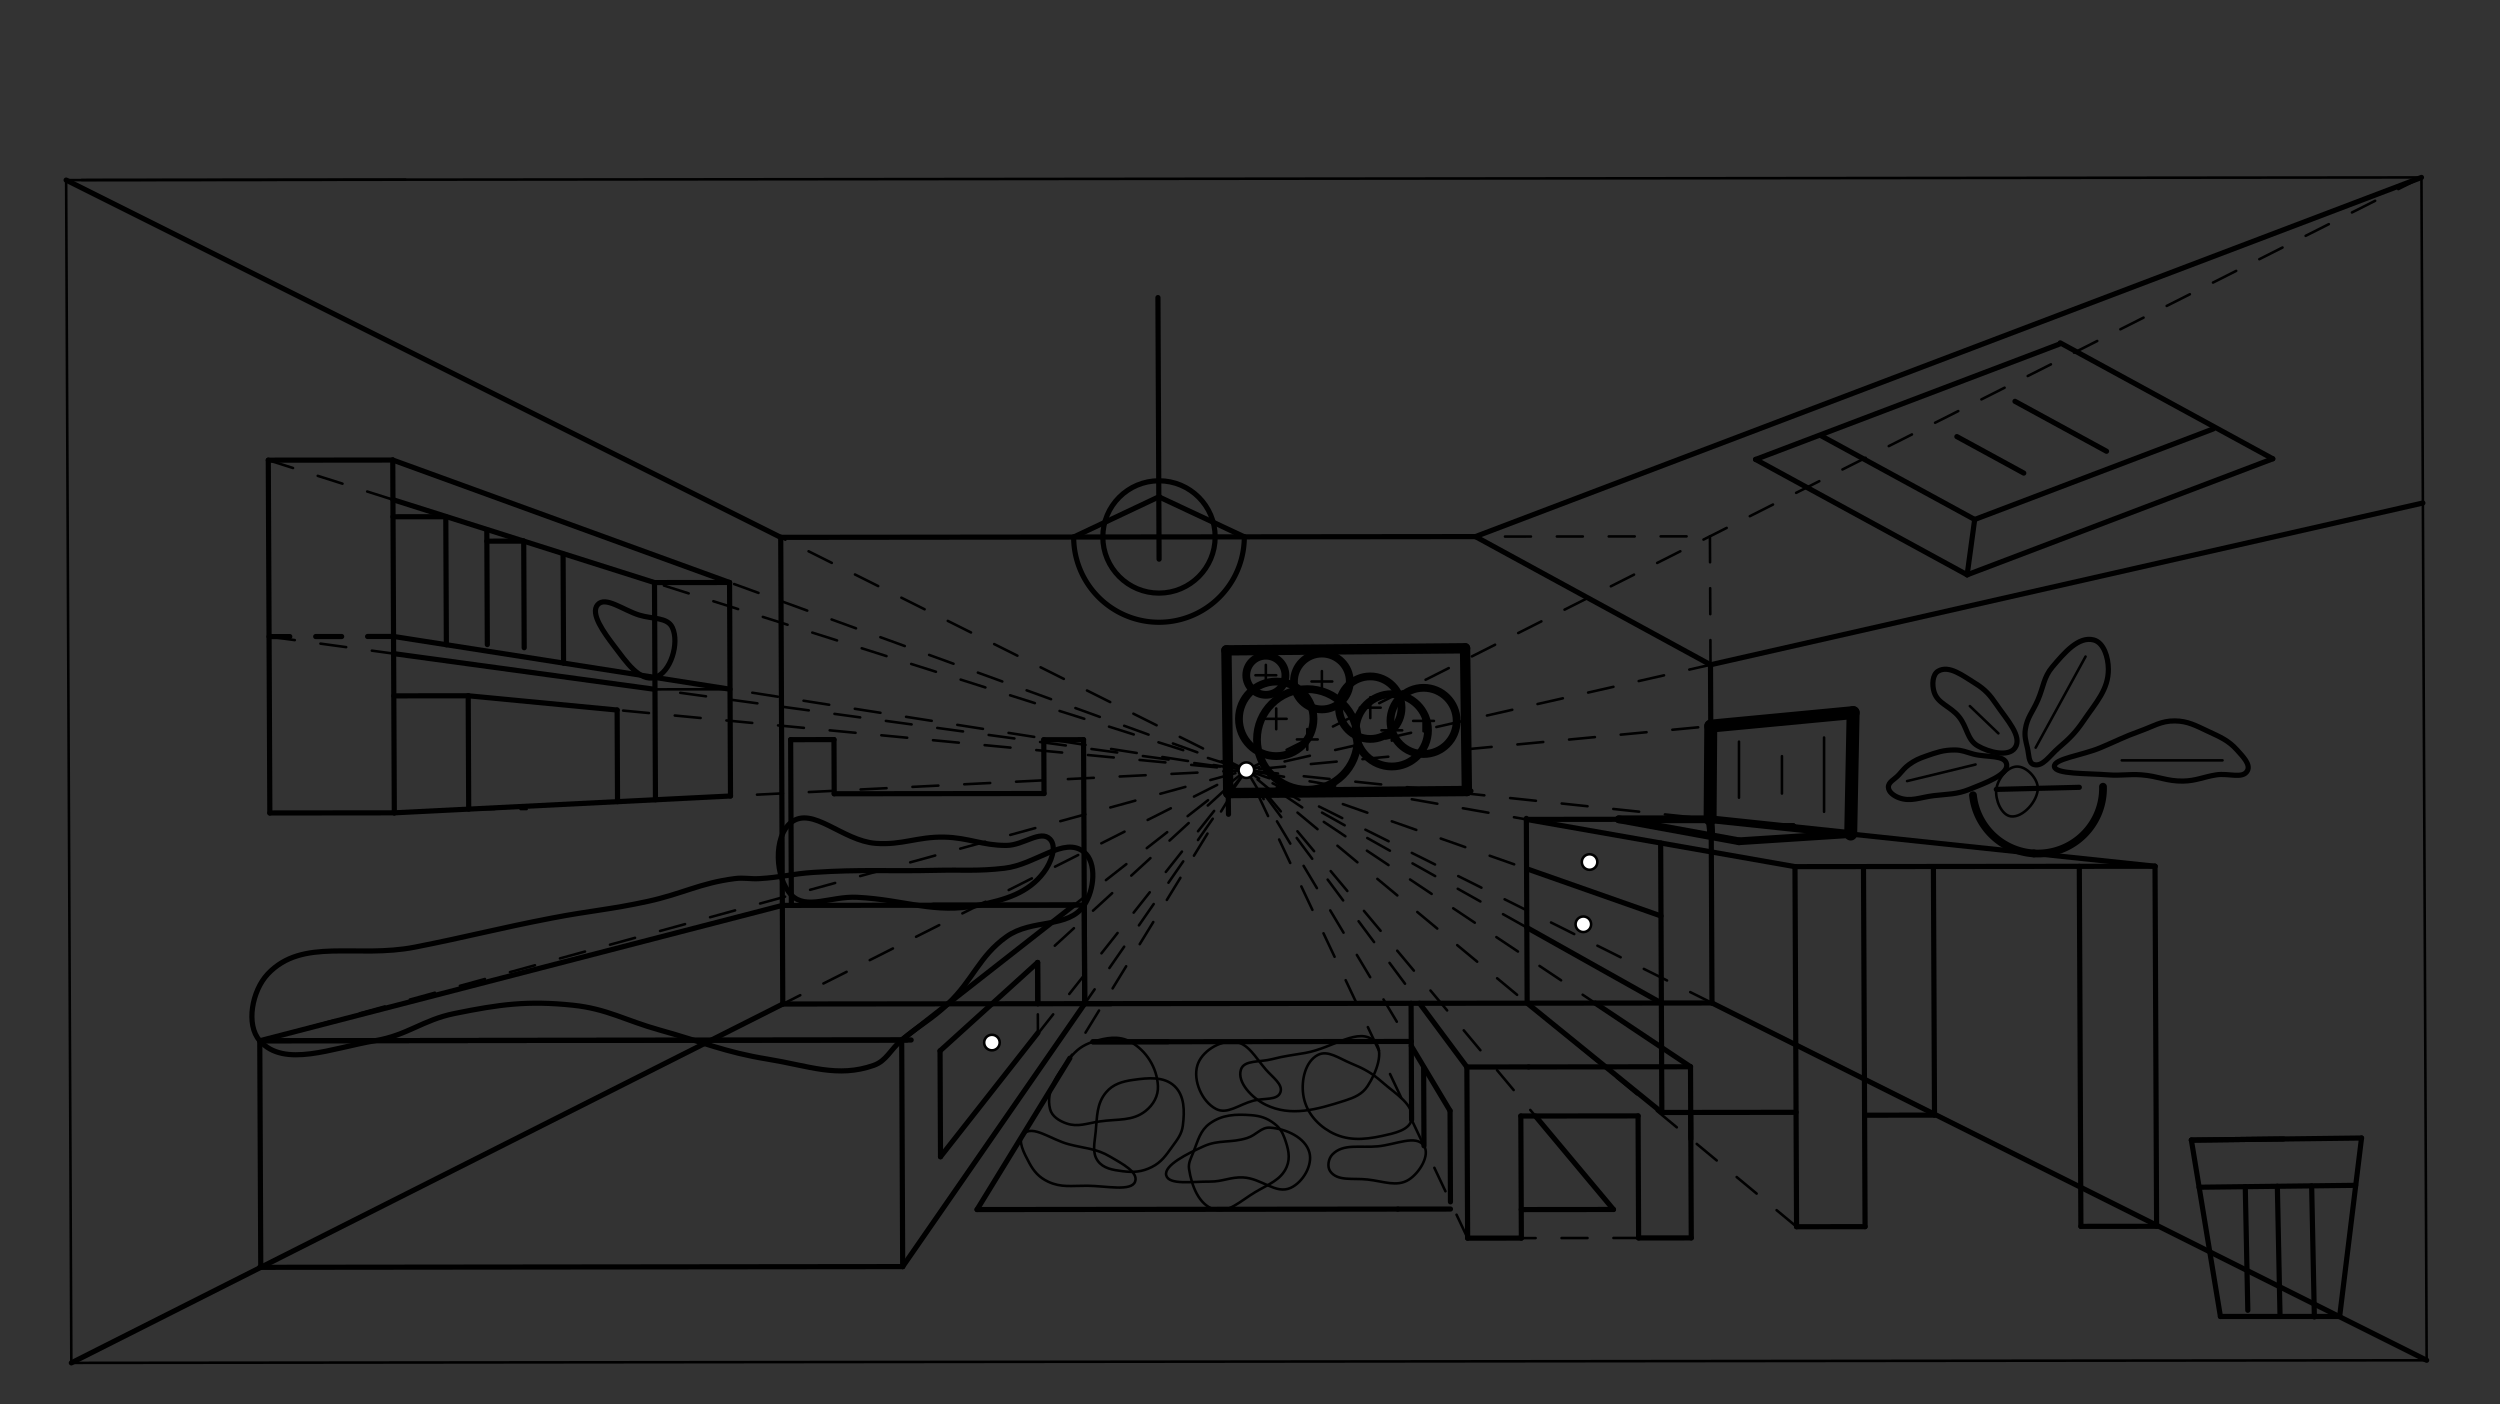 <svg xmlns="http://www.w3.org/2000/svg" class="svg--816" height="100%" preserveAspectRatio="xMidYMid meet" viewBox="0 0 963.78 541.417" width="100%"><rect x="0" y="0" width="963.78" height="541.417" fill="#333333" stroke="none"/><defs><marker id="marker-arrow" markerHeight="16" markerUnits="userSpaceOnUse" markerWidth="24" orient="auto-start-reverse" refX="24" refY="4" viewBox="0 0 24 8"><path d="M 0 0 L 24 4 L 0 8 z" stroke="inherit"></path></marker></defs><g class="aux-layer--949"></g><g class="main-layer--75a"><g class="element--733"><g fill="#448aff" opacity="0.5"><path d="M 770.4 462.72 L 770.4 462.72 L 764.8 463.52 Z" stroke="none"></path></g></g><g class="element--733"><g fill="#66BB6A" opacity="0.5"><path d="M 472.8 250.72 L 507.2 267.52 L 564.8 249.92 L 507.2 267.52 L 507.2 267.52 L 472.8 250.72 Z" stroke="none"></path></g></g><g class="element--733"><line stroke="#000000" stroke-dasharray="none" stroke-linecap="round" stroke-width="1" x1="31.5" x2="933.5" y1="69.4" y2="68.4"></line></g><g class="element--733"><line stroke="#000000" stroke-dasharray="none" stroke-linecap="round" stroke-width="1" x1="933.5" x2="935.5" y1="68.4" y2="524.4"></line></g><g class="element--733"><line stroke="#000000" stroke-dasharray="none" stroke-linecap="round" stroke-width="1" x1="935.5" x2="27.498" y1="524.4" y2="525.407"></line></g><g class="element--733"><line stroke="#000000" stroke-dasharray="none" stroke-linecap="round" stroke-width="1" x1="27.498" x2="25.498" y1="525.407" y2="69.426"></line></g><g class="element--733"><line stroke="#000000" stroke-dasharray="none" stroke-linecap="round" stroke-width="1" x1="25.498" x2="156.3" y1="69.426" y2="69.281"></line></g><g class="element--733"><line stroke="#000000" stroke-dasharray="10" stroke-linecap="round" stroke-width="1" x1="25.498" x2="935.5" y1="69.426" y2="524.4"></line></g><g class="element--733"><line stroke="#000000" stroke-dasharray="10" stroke-linecap="round" stroke-width="1" x1="933.5" x2="27.498" y1="68.4" y2="525.407"></line></g><g class="element--733"><line stroke="#000000" stroke-dasharray="10" stroke-linecap="round" stroke-width="1" x1="300.195" x2="659.201" y1="207.16" y2="206.762"></line></g><g class="element--733"><line stroke="#000000" stroke-dasharray="10" stroke-linecap="round" stroke-width="1" x1="659.201" x2="659.99" y1="206.762" y2="386.669"></line></g><g class="element--733"><line stroke="#000000" stroke-dasharray="10" stroke-linecap="round" stroke-width="1" x1="659.99" x2="306.109" y1="386.653" y2="387.046"></line></g><g class="element--733"><line stroke="#000000" stroke-dasharray="10" stroke-linecap="round" stroke-width="1" x1="300.98" x2="301.769" y1="207.159" y2="387.065"></line></g><g class="element--733"><line stroke="#000000" stroke-dasharray="10" stroke-linecap="round" stroke-width="1" x1="934.051" x2="480.489" y1="193.915" y2="296.908"></line></g><g class="element--733"><line stroke="#000000" stroke-dasharray="10" stroke-linecap="round" stroke-width="1" x1="659.418" x2="568.754" y1="256.277" y2="206.837"></line></g><g class="element--733"><line stroke="#000000" stroke-dasharray="none" stroke-linecap="round" stroke-width="2" x1="935.5" x2="659.99" y1="524.4" y2="386.653"></line></g><g class="element--733"><line stroke="#000000" stroke-dasharray="none" stroke-linecap="round" stroke-width="2" x1="659.99" x2="659.418" y1="386.653" y2="256.277"></line></g><g class="element--733"><line stroke="#000000" stroke-dasharray="none" stroke-linecap="round" stroke-width="2" x1="659.418" x2="568.8" y1="256.277" y2="206.862"></line></g><g class="element--733"><line stroke="#000000" stroke-dasharray="none" stroke-linecap="round" stroke-width="2" x1="568.8" x2="933.5" y1="206.862" y2="68.4"></line></g><g class="element--733"><line stroke="#000000" stroke-dasharray="none" stroke-linecap="round" stroke-width="2" x1="568.8" x2="300.98" y1="206.862" y2="207.159"></line></g><g class="element--733"><line stroke="#000000" stroke-dasharray="none" stroke-linecap="round" stroke-width="2" x1="300.98" x2="25.498" y1="207.159" y2="69.426"></line></g><g class="element--733"><line stroke="#000000" stroke-dasharray="none" stroke-linecap="round" stroke-width="2" x1="300.98" x2="301.769" y1="207.159" y2="387.058"></line></g><g class="element--733"><line stroke="#000000" stroke-dasharray="none" stroke-linecap="round" stroke-width="2" x1="301.769" x2="27.498" y1="387.058" y2="525.407"></line></g><g class="element--733"><line stroke="#000000" stroke-dasharray="none" stroke-linecap="round" stroke-width="2" x1="301.769" x2="659.99" y1="387.058" y2="386.653"></line></g><g class="element--733"><line stroke="#000000" stroke-dasharray="none" stroke-linecap="round" stroke-width="2" x1="659.418" x2="934.051" y1="256.277" y2="193.915"></line></g><g class="element--733"><line stroke="#000000" stroke-dasharray="none" stroke-linecap="round" stroke-width="2" x1="676.8" x2="758.359" y1="177.12" y2="221.595"></line></g><g class="element--733"><line stroke="#000000" stroke-dasharray="none" stroke-linecap="round" stroke-width="2" x1="676.8" x2="793.999" y1="177.12" y2="132.624"></line></g><g class="element--733"><line stroke="#000000" stroke-dasharray="none" stroke-linecap="round" stroke-width="2" x1="758.359" x2="876.177" y1="221.595" y2="176.864"></line></g><g class="element--733"><line stroke="#000000" stroke-dasharray="none" stroke-linecap="round" stroke-width="2" x1="876.177" x2="794.24" y1="176.864" y2="132.183"></line></g><g class="element--733"><line stroke="#000000" stroke-dasharray="none" stroke-linecap="round" stroke-width="2" x1="702.229" x2="761.262" y1="168.081" y2="200.272"></line></g><g class="element--733"><line stroke="#000000" stroke-dasharray="none" stroke-linecap="round" stroke-width="2" x1="758.359" x2="761.262" y1="221.595" y2="200.272"></line></g><g class="element--733"><line stroke="#000000" stroke-dasharray="none" stroke-linecap="round" stroke-width="2" x1="761.262" x2="853.269" y1="200.272" y2="165.341"></line></g><g class="element--733"><line stroke="#000000" stroke-dasharray="none" stroke-linecap="round" stroke-width="2" x1="100.108" x2="347.995" y1="488.569" y2="488.288"></line></g><g class="element--733"><line stroke="#000000" stroke-dasharray="none" stroke-linecap="round" stroke-width="2" x1="100.529" x2="100.146" y1="488.568" y2="401.218"></line></g><g class="element--733"><line stroke="#000000" stroke-dasharray="none" stroke-linecap="round" stroke-width="2" x1="100.146" x2="349.589" y1="401.218" y2="400.936"></line></g><g class="element--733"><line stroke="#000000" stroke-dasharray="none" stroke-linecap="round" stroke-width="2" x1="347.995" x2="347.612" y1="488.288" y2="400.944"></line></g><g class="element--733"><line stroke="#000000" stroke-dasharray="10" stroke-linecap="round" stroke-width="1" x1="100.146" x2="480.489" y1="401.218" y2="296.908"></line></g><g class="element--733"><line stroke="#000000" stroke-dasharray="10" stroke-linecap="round" stroke-width="1" x1="347.612" x2="480.489" y1="400.944" y2="296.908"></line></g><g class="element--733"><line stroke="#000000" stroke-dasharray="10" stroke-linecap="round" stroke-width="1" x1="347.995" x2="480.489" y1="488.288" y2="296.908"></line></g><g class="element--733"><line stroke="#000000" stroke-dasharray="none" stroke-linecap="round" stroke-width="2" x1="418.169" x2="418.002" y1="386.927" y2="348.909"></line></g><g class="element--733"><line stroke="#000000" stroke-dasharray="none" stroke-linecap="round" stroke-width="2" x1="418.002" x2="301.593" y1="348.909" y2="349.041"></line></g><g class="element--733"><line stroke="#000000" stroke-dasharray="none" stroke-linecap="round" stroke-width="2" x1="359.797" x2="414.067" y1="348.975" y2="348.913"></line></g><g class="element--733"><line stroke="#000000" stroke-dasharray="none" stroke-linecap="round" stroke-width="2" x1="100.146" x2="351.264" y1="401.218" y2="400.934"></line></g><g class="element--733"><line stroke="#000000" stroke-dasharray="none" stroke-linecap="round" stroke-width="2" x1="100.146" x2="301.603" y1="401.218" y2="349.041"></line></g><g class="element--733"><line stroke="#000000" stroke-dasharray="none" stroke-linecap="round" stroke-width="2" x1="347.995" x2="418.169" y1="488.288" y2="386.927"></line></g><g class="element--733"><line stroke="#000000" stroke-dasharray="none" stroke-linecap="round" stroke-width="2" x1="347.621" x2="414.067" y1="400.938" y2="348.913"></line></g><g class="element--733"><line stroke="#000000" stroke-dasharray="none" stroke-linecap="round" stroke-width="2" x1="418.169" x2="417.722" y1="386.927" y2="285.158"></line></g><g class="element--733"><line stroke="#000000" stroke-dasharray="none" stroke-linecap="round" stroke-width="2" x1="417.722" x2="402.391" y1="285.158" y2="285.175"></line></g><g class="element--733"><line stroke="#000000" stroke-dasharray="none" stroke-linecap="round" stroke-width="2" x1="402.391" x2="402.482" y1="285.175" y2="305.913"></line></g><g class="element--733"><line stroke="#000000" stroke-dasharray="none" stroke-linecap="round" stroke-width="2" x1="402.482" x2="321.596" y1="305.913" y2="306.004"></line></g><g class="element--733"><line stroke="#000000" stroke-dasharray="none" stroke-linecap="round" stroke-width="2" x1="321.596" x2="321.505" y1="306.004" y2="285.127"></line></g><g class="element--733"><line stroke="#000000" stroke-dasharray="none" stroke-linecap="round" stroke-width="2" x1="321.505" x2="304.801" y1="285.127" y2="285.146"></line></g><g class="element--733"><line stroke="#000000" stroke-dasharray="none" stroke-linecap="round" stroke-width="2" x1="304.801" x2="305.081" y1="285.146" y2="349.025"></line></g><g class="element--733"><line stroke="#000000" stroke-dasharray="none" stroke-linecap="round" stroke-width="2" x1="831.396" x2="830.788" y1="472.747" y2="333.946"></line></g><g class="element--733"><line stroke="#000000" stroke-dasharray="none" stroke-linecap="round" stroke-width="2" x1="691.986" x2="692.595" y1="334.1" y2="472.92"></line></g><g class="element--733"><line stroke="#000000" stroke-dasharray="none" stroke-linecap="round" stroke-width="2" x1="801.598" x2="802.207" y1="333.979" y2="472.78"></line></g><g class="element--733"><line stroke="#000000" stroke-dasharray="none" stroke-linecap="round" stroke-width="2" x1="718.398" x2="719.007" y1="334.071" y2="472.872"></line></g><g class="element--733"><line stroke="#000000" stroke-dasharray="none" stroke-linecap="round" stroke-width="2" x1="692.595" x2="719.007" y1="472.92" y2="472.891"></line></g><g class="element--733"><line stroke="#000000" stroke-dasharray="none" stroke-linecap="round" stroke-width="2" x1="802.207" x2="831.395" y1="472.78" y2="472.747"></line></g><g class="element--733"><line stroke="#000000" stroke-dasharray="none" stroke-linecap="round" stroke-width="2" x1="691.986" x2="830.788" y1="334.1" y2="333.946"></line></g><g class="element--733"><line stroke="#000000" stroke-dasharray="10" stroke-linecap="round" stroke-width="1" x1="691.986" x2="480.489" y1="334.1" y2="296.908"></line></g><g class="element--733"><line stroke="#000000" stroke-dasharray="10" stroke-linecap="round" stroke-width="1" x1="830.788" x2="480.489" y1="333.946" y2="296.908"></line></g><g class="element--733"><line stroke="#000000" stroke-dasharray="10" stroke-linecap="round" stroke-width="1" x1="692.595" x2="480.489" y1="472.92" y2="296.908"></line></g><g class="element--733"><line stroke="#000000" stroke-dasharray="none" stroke-linecap="round" stroke-width="2" x1="588.735" x2="588.422" y1="386.734" y2="315.495"></line></g><g class="element--733"><line stroke="#000000" stroke-dasharray="none" stroke-linecap="round" stroke-width="2" x1="588.424" x2="659.679" y1="315.889" y2="315.81"></line></g><g class="element--733"><line stroke="#000000" stroke-dasharray="none" stroke-linecap="round" stroke-width="2" x1="691.986" x2="588.424" y1="334.1" y2="315.889"></line></g><g class="element--733"><line stroke="#000000" stroke-dasharray="none" stroke-linecap="round" stroke-width="2" x1="830.788" x2="659.26" y1="333.946" y2="315.81"></line></g><g class="element--733"><line stroke="#000000" stroke-dasharray="none" stroke-linecap="round" stroke-width="2" x1="640.205" x2="640.661" y1="324.994" y2="428.871"></line></g><g class="element--733"><line stroke="#000000" stroke-dasharray="none" stroke-linecap="round" stroke-width="2" x1="640.661" x2="588.735" y1="428.871" y2="386.734"></line></g><g class="element--733"><line stroke="#000000" stroke-dasharray="none" stroke-linecap="round" stroke-width="2" x1="640.661" x2="692.401" y1="428.871" y2="428.813"></line></g><g class="element--733"><line stroke="#000000" stroke-dasharray="none" stroke-linecap="round" stroke-width="2" x1="718.819" x2="745.774" y1="429.922" y2="429.892"></line></g><g class="element--733"><line stroke="#000000" stroke-dasharray="none" stroke-linecap="round" stroke-width="2" x1="745.774" x2="745.354" y1="429.892" y2="334.094"></line></g><g class="element--733"><line stroke="#000000" stroke-dasharray="10" stroke-linecap="round" stroke-width="1" x1="640.328" x2="480.489" y1="353.119" y2="296.908"></line></g><g class="element--733"><line stroke="#000000" stroke-dasharray="10" stroke-linecap="round" stroke-width="1" x1="640.476" x2="480.489" y1="386.675" y2="296.908"></line></g><g class="element--733"><line stroke="#000000" stroke-dasharray="none" stroke-linecap="round" stroke-width="2" x1="640.328" x2="588.507" y1="353.119" y2="334.895"></line></g><g class="element--733"><line stroke="#000000" stroke-dasharray="none" stroke-linecap="round" stroke-width="2" x1="640.476" x2="588.607" y1="386.675" y2="357.572"></line></g><g class="element--733"><line stroke="#000000" stroke-dasharray="none" stroke-linecap="round" stroke-width="2" x1="418.169" x2="428.364" y1="386.921" y2="386.915"></line></g><g class="element--733"><line stroke="#000000" stroke-dasharray="none" stroke-linecap="round" stroke-width="2" x1="691.336" x2="683.947" y1="318.388" y2="318.402"></line></g><g class="element--733"><line stroke="#000000" stroke-dasharray="none" stroke-linecap="round" stroke-width="2" x1="691.336" x2="683.778" y1="318.388" y2="318.403"></line></g><g class="element--733"><line stroke="#000000" stroke-dasharray="none" stroke-linecap="round" stroke-width="2" x1="691.336" x2="683.778" y1="318.388" y2="318.403"></line></g><g class="element--733"><line stroke="#000000" stroke-dasharray="10" stroke-linecap="round" stroke-width="1" x1="652" x2="568.501" y1="477.225" y2="477.318"></line></g><g class="element--733"><line stroke="#000000" stroke-dasharray="10" stroke-linecap="round" stroke-width="1" x1="652" x2="651.711" y1="477.225" y2="411.248"></line></g><g class="element--733"><line stroke="#000000" stroke-dasharray="10" stroke-linecap="round" stroke-width="1" x1="651.711" x2="565.498" y1="411.248" y2="411.344"></line></g><g class="element--733"><line stroke="#000000" stroke-dasharray="10" stroke-linecap="round" stroke-width="1" x1="565.498" x2="565.787" y1="411.344" y2="477.329"></line></g><g class="element--733"><line stroke="#000000" stroke-dasharray="10" stroke-linecap="round" stroke-width="1" x1="651.711" x2="480.489" y1="411.248" y2="296.908"></line></g><g class="element--733"><line stroke="#000000" stroke-dasharray="10" stroke-linecap="round" stroke-width="1" x1="565.498" x2="480.489" y1="411.344" y2="296.908"></line></g><g class="element--733"><line stroke="#000000" stroke-dasharray="10" stroke-linecap="round" stroke-width="1" x1="565.787" x2="480.489" y1="477.329" y2="296.908"></line></g><g class="element--733"><line stroke="#000000" stroke-dasharray="none" stroke-linecap="round" stroke-width="2" x1="586.501" x2="565.787" y1="477.298" y2="477.321"></line></g><g class="element--733"><line stroke="#000000" stroke-dasharray="none" stroke-linecap="round" stroke-width="2" x1="586.501" x2="586.295" y1="477.298" y2="430.241"></line></g><g class="element--733"><line stroke="#000000" stroke-dasharray="none" stroke-linecap="round" stroke-width="2" x1="586.295" x2="631.497" y1="430.241" y2="430.191"></line></g><g class="element--733"><line stroke="#000000" stroke-dasharray="none" stroke-linecap="round" stroke-width="2" x1="631.497" x2="631.704" y1="430.191" y2="477.247"></line></g><g class="element--733"><line stroke="#000000" stroke-dasharray="none" stroke-linecap="round" stroke-width="2" x1="631.704" x2="652" y1="477.247" y2="477.225"></line></g><g class="element--733"><line stroke="#000000" stroke-dasharray="none" stroke-linecap="round" stroke-width="2" x1="652" x2="651.711" y1="477.225" y2="411.248"></line></g><g class="element--733"><line stroke="#000000" stroke-dasharray="none" stroke-linecap="round" stroke-width="2" x1="651.711" x2="589.311" y1="411.248" y2="411.317"></line></g><g class="element--733"><line stroke="#000000" stroke-dasharray="none" stroke-linecap="round" stroke-width="2" x1="651.711" x2="614.957" y1="411.248" y2="386.704"></line></g><g class="element--733"><line stroke="#000000" stroke-dasharray="none" stroke-linecap="round" stroke-width="2" x1="651.833" x2="651.788" y1="439.095" y2="428.858"></line></g><g class="element--733"><line stroke="#000000" stroke-dasharray="none" stroke-linecap="round" stroke-width="2" x1="565.787" x2="565.498" y1="477.321" y2="411.344"></line></g><g class="element--733"><line stroke="#000000" stroke-dasharray="none" stroke-linecap="round" stroke-width="2" x1="544.186" x2="543.989" y1="431.71" y2="386.795"></line></g><g class="element--733"><line stroke="#000000" stroke-dasharray="none" stroke-linecap="round" stroke-width="2" x1="559.167" x2="559.013" y1="463.326" y2="428.21"></line></g><g class="element--733"><line stroke="#000000" stroke-dasharray="10" stroke-linecap="round" stroke-width="1" x1="559.013" x2="480.489" y1="428.21" y2="296.908"></line></g><g class="element--733"><line stroke="#000000" stroke-dasharray="10" stroke-linecap="round" stroke-width="1" x1="548.963" x2="548.832" y1="441.728" y2="411.959"></line></g><g class="element--733"><line stroke="#000000" stroke-dasharray="none" stroke-linecap="round" stroke-width="2" x1="548.963" x2="548.83" y1="441.728" y2="411.417"></line></g><g class="element--733"><line stroke="#000000" stroke-dasharray="none" stroke-linecap="round" stroke-width="2" x1="559.013" x2="544.061" y1="428.21" y2="403.208"></line></g><g class="element--733"><line stroke="#000000" stroke-dasharray="none" stroke-linecap="round" stroke-width="2" x1="589.311" x2="565.498" y1="411.317" y2="411.344"></line></g><g class="element--733"><line stroke="#000000" stroke-dasharray="none" stroke-linecap="round" stroke-width="2" x1="565.498" x2="547.251" y1="411.344" y2="386.781"></line></g><g class="element--733"><line stroke="#000000" stroke-dasharray="10" stroke-linecap="round" stroke-width="1" x1="376.667" x2="559.17" y1="466.3" y2="466.098"></line></g><g class="element--733"><line stroke="#000000" stroke-dasharray="10" stroke-linecap="round" stroke-width="1" x1="586.453" x2="622.002" y1="466.307" y2="466.267"></line></g><g class="element--733"><line stroke="#000000" stroke-dasharray="10" stroke-linecap="round" stroke-width="1" x1="376.667" x2="480.489" y1="466.3" y2="296.908"></line></g><g class="element--733"><line stroke="#000000" stroke-dasharray="10" stroke-linecap="round" stroke-width="1" x1="622.002" x2="480.489" y1="466.267" y2="296.908"></line></g><g class="element--733"><line stroke="#000000" stroke-dasharray="10" stroke-linecap="round" stroke-width="1" x1="425.322" x2="524.142" y1="386.917" y2="386.807"></line></g><g class="element--733"><line stroke="#000000" stroke-dasharray="10" stroke-linecap="round" stroke-width="1" x1="421.333" x2="529.832" y1="401.633" y2="401.513"></line></g><g class="element--733"><line stroke="#000000" stroke-dasharray="none" stroke-linecap="round" stroke-width="2" x1="421.333" x2="529.832" y1="401.633" y2="401.513"></line></g><g class="element--733"><line stroke="#000000" stroke-dasharray="none" stroke-linecap="round" stroke-width="2" x1="586.453" x2="622.002" y1="466.307" y2="466.267"></line></g><g class="element--733"><line stroke="#000000" stroke-dasharray="none" stroke-linecap="round" stroke-width="2" x1="529.832" x2="544.059" y1="401.513" y2="401.497"></line></g><g class="element--733"><line stroke="#000000" stroke-dasharray="none" stroke-linecap="round" stroke-width="2" x1="421.333" x2="450.255" y1="401.633" y2="401.601"></line></g><g class="element--733"><line stroke="#000000" stroke-dasharray="none" stroke-linecap="round" stroke-width="2" x1="412.43" x2="376.667" y1="407.95" y2="466.3"></line></g><g class="element--733"><line stroke="#000000" stroke-dasharray="none" stroke-linecap="round" stroke-width="2" x1="538.857" x2="376.667" y1="466.12" y2="466.3"></line></g><g class="element--733"><line stroke="#000000" stroke-dasharray="none" stroke-linecap="round" stroke-width="2" x1="538.857" x2="559.17" y1="466.12" y2="466.098"></line></g><g class="element--733"><line stroke="#000000" stroke-dasharray="none" stroke-linecap="round" stroke-width="2" x1="622.002" x2="591.894" y1="466.267" y2="430.235"></line></g><g class="element--733"><line stroke="#000000" stroke-dasharray="none" stroke-linecap="round" stroke-width="2" x1="103.429" x2="104.025" y1="177.4" y2="313.407"></line></g><g class="element--733"><line stroke="#000000" stroke-dasharray="10" stroke-linecap="round" stroke-width="1" x1="104.025" x2="160.566" y1="313.407" y2="313.343"></line></g><g class="element--733"><line stroke="#000000" stroke-dasharray="10" stroke-linecap="round" stroke-width="1" x1="103.429" x2="151.415" y1="177.4" y2="177.346"></line></g><g class="element--733"><line stroke="#000000" stroke-dasharray="none" stroke-linecap="round" stroke-width="2" x1="151.415" x2="152.012" y1="177.346" y2="313.381"></line></g><g class="element--733"><line stroke="#000000" stroke-dasharray="none" stroke-linecap="round" stroke-width="2" x1="104.025" x2="152.011" y1="313.407" y2="313.353"></line></g><g class="element--733"><line stroke="#000000" stroke-dasharray="none" stroke-linecap="round" stroke-width="2" x1="103.429" x2="151.415" y1="177.4" y2="177.346"></line></g><g class="element--733"><line stroke="#000000" stroke-dasharray="10" stroke-linecap="round" stroke-width="1" x1="151.415" x2="480.489" y1="177.346" y2="296.908"></line></g><g class="element--733"><line stroke="#000000" stroke-dasharray="10" stroke-linecap="round" stroke-width="1" x1="152.011" x2="480.489" y1="313.353" y2="296.908"></line></g><g class="element--733"><line stroke="#000000" stroke-dasharray="10" stroke-linecap="round" stroke-width="1" x1="281.255" x2="281.616" y1="224.557" y2="306.864"></line></g><g class="element--733"><line stroke="#000000" stroke-dasharray="10" stroke-linecap="round" stroke-width="1" x1="103.429" x2="480.489" y1="177.4" y2="296.908"></line></g><g class="element--733"><line stroke="#000000" stroke-dasharray="10" stroke-linecap="round" stroke-width="1" x1="281.255" x2="250.506" y1="224.557" y2="224.592"></line></g><g class="element--733"><line stroke="#000000" stroke-dasharray="10" stroke-linecap="round" stroke-width="1" x1="252.318" x2="252.685" y1="224.59" y2="308.312"></line></g><g class="element--733"><line stroke="#000000" stroke-dasharray="none" stroke-linecap="round" stroke-width="2" x1="281.255" x2="151.415" y1="224.557" y2="177.346"></line></g><g class="element--733"><line stroke="#000000" stroke-dasharray="none" stroke-linecap="round" stroke-width="2" x1="281.255" x2="281.616" y1="224.557" y2="306.864"></line></g><g class="element--733"><line stroke="#000000" stroke-dasharray="none" stroke-linecap="round" stroke-width="2" x1="281.616" x2="152.011" y1="306.864" y2="313.353"></line></g><g class="element--733"><line stroke="#000000" stroke-dasharray="none" stroke-linecap="round" stroke-width="2" x1="281.255" x2="252.318" y1="224.557" y2="224.59"></line></g><g class="element--733"><line stroke="#000000" stroke-dasharray="none" stroke-linecap="round" stroke-width="2" x1="252.318" x2="252.685" y1="224.59" y2="308.312"></line></g><g class="element--733"><line stroke="#000000" stroke-dasharray="none" stroke-linecap="round" stroke-width="2" x1="252.318" x2="151.482" y1="224.59" y2="192.63"></line></g><g class="element--733"><line stroke="#000000" stroke-dasharray="10" stroke-linecap="round" stroke-width="1" x1="151.713" x2="480.489" y1="245.363" y2="296.908"></line></g><g class="element--733"><line stroke="#000000" stroke-dasharray="none" stroke-linecap="round" stroke-width="2" x1="151.713" x2="281.435" y1="245.363" y2="265.701"></line></g><g class="element--733"><line stroke="#000000" stroke-dasharray="10" stroke-linecap="round" stroke-width="2" x1="151.713" x2="103.727" y1="245.363" y2="245.418"></line></g><g class="element--733"><line stroke="#000000" stroke-dasharray="10" stroke-linecap="round" stroke-width="1" x1="103.727" x2="480.489" y1="245.418" y2="296.908"></line></g><g class="element--733"><line stroke="#000000" stroke-dasharray="none" stroke-linecap="round" stroke-width="1" x1="252.498" x2="281.448" y1="265.75" y2="265.717"></line></g><g class="element--733"><line stroke="#000000" stroke-dasharray="none" stroke-linecap="round" stroke-width="2" x1="252.498" x2="151.742" y1="265.75" y2="251.98"></line></g><g class="element--733"><line stroke="#000000" stroke-dasharray="10" stroke-linecap="round" stroke-width="1" x1="171.86" x2="172.077" y1="199.196" y2="248.56"></line></g><g class="element--733"><line stroke="#000000" stroke-dasharray="10" stroke-linecap="round" stroke-width="1" x1="201.9" x2="202.08" y1="208.61" y2="249.707"></line></g><g class="element--733"><line stroke="#000000" stroke-dasharray="10" stroke-linecap="round" stroke-width="1" x1="217.073" x2="217.259" y1="213.588" y2="256.01"></line></g><g class="element--733"><line stroke="#000000" stroke-dasharray="none" stroke-linecap="round" stroke-width="2" x1="171.86" x2="172.077" y1="199.196" y2="248.556"></line></g><g class="element--733"><line stroke="#000000" stroke-dasharray="none" stroke-linecap="round" stroke-width="2" x1="201.9" x2="202.08" y1="208.61" y2="249.707"></line></g><g class="element--733"><line stroke="#000000" stroke-dasharray="none" stroke-linecap="round" stroke-width="2" x1="217.073" x2="217.258" y1="213.588" y2="255.639"></line></g><g class="element--733"><line stroke="#000000" stroke-dasharray="none" stroke-linecap="round" stroke-width="2" x1="187.674" x2="187.868" y1="204.3" y2="248.487"></line></g><g class="element--733"><line stroke="#000000" stroke-dasharray="none" stroke-linecap="round" stroke-width="2" x1="171.86" x2="151.489" y1="199.196" y2="199.219"></line></g><g class="element--733"><line stroke="#000000" stroke-dasharray="none" stroke-linecap="round" stroke-width="2" x1="201.9" x2="187.679" y1="208.61" y2="208.626"></line></g><g class="element--733"><line stroke="#000000" stroke-dasharray="none" stroke-linecap="round" stroke-width="2" x1="180.498" x2="180.689" y1="268.227" y2="311.919"></line></g><g class="element--733"><line stroke="#000000" stroke-dasharray="10" stroke-linecap="round" stroke-width="1" x1="180.498" x2="480.489" y1="268.227" y2="296.908"></line></g><g class="element--733"><line stroke="#000000" stroke-dasharray="10" stroke-linecap="round" stroke-width="1" x1="238.066" x2="237.911" y1="309.042" y2="273.726"></line></g><g class="element--733"><line stroke="#000000" stroke-dasharray="none" stroke-linecap="round" stroke-width="2" x1="238.066" x2="237.911" y1="309.042" y2="273.726"></line></g><g class="element--733"><line stroke="#000000" stroke-dasharray="none" stroke-linecap="round" stroke-width="2" x1="237.911" x2="180.498" y1="273.726" y2="268.227"></line></g><g class="element--733"><line stroke="#000000" stroke-dasharray="none" stroke-linecap="round" stroke-width="2" x1="180.498" x2="151.814" y1="268.227" y2="268.26"></line></g><g class="element--733"><line stroke="#000000" stroke-dasharray="10" stroke-linecap="round" stroke-width="1" x1="180.689" x2="203.026" y1="311.917" y2="311.892"></line></g><g class="element--733"><line stroke="#000000" stroke-dasharray="none" stroke-linecap="round" stroke-width="2" x1="446.4" x2="446.842" y1="114.72" y2="215.56"></line></g><g class="element--733"><path d="M 479.698 206.961 A 32.893 32.893 0 0 1 413.911 207.034" fill="none" stroke="#000000" stroke-dasharray="none" stroke-linecap="round" stroke-width="2"></path></g><g class="element--733"><line stroke="#000000" stroke-dasharray="none" stroke-linecap="round" stroke-width="2" x1="413.911" x2="446.922" y1="207.034" y2="191.438"></line></g><g class="element--733"><line stroke="#000000" stroke-dasharray="none" stroke-linecap="round" stroke-width="2" x1="479.698" x2="446.737" y1="206.961" y2="191.526"></line></g><g class="element--733"><line stroke="#000000" stroke-dasharray="none" stroke-linecap="round" stroke-width="2" x1="754.4" x2="780.185" y1="168.32" y2="182.381"></line></g><g class="element--733"><line stroke="#000000" stroke-dasharray="none" stroke-linecap="round" stroke-width="2" x1="776.8" x2="812.088" y1="154.72" y2="173.963"></line></g><g class="element--733"><path d="M 103.2 375.52 C 116.612 361.238, 137.416 369.582, 160 365.12 C 181.11 360.949, 191.694 357.992, 212.8 353.92 C 227.406 351.102, 235.147 350.664, 249.6 347.52 C 263.04 344.597, 269.842 340.44, 283.2 338.72 C 286.892 338.245, 289.019 338.937, 292.8 338.72 C 301.047 338.246, 305.341 336.865, 313.6 336.32 C 332.221 335.091, 341.953 335.965, 360.8 335.52 C 371.345 335.271, 376.919 335.913, 387.2 334.72 C 399.4 333.305, 410.238 322.231, 417.912 328.473 C 422.916 332.543, 421.904 343.08, 418.002 348.909 C 411.817 358.148, 397.957 354.011, 388 361.12 C 377.45 368.653, 375.176 377.752, 365.44 386.986 C 359.02 393.075, 354.488 395.158, 347.621 400.938 C 343.194 404.663, 341.783 408.968, 336.8 410.72 C 322.839 415.629, 311.744 410.875, 296 408.32 C 279.405 405.627, 270.975 401.719, 254.4 397.12 C 240.956 393.39, 234.124 388.912, 220.8 387.52 C 203.37 385.699, 192.56 387.191, 175.2 390.72 C 162.991 393.202, 156.98 399.125, 144.797 401.167 C 127.876 404.003, 109.619 411.872, 100.146 401.218 C 94.655 395.043, 97.189 381.921, 103.2 375.52" fill="none" stroke="#000000" stroke-linecap="round" stroke-width="2"></path></g><g class="element--733"><path d="M 304.941 317.086 C 313.219 310.568, 324.716 324.148, 337.6 325.12 C 347.755 325.886, 353.681 322.504, 364 322.72 C 373.425 322.917, 378.632 325.964, 388 325.92 C 394.566 325.889, 401.172 319.726, 404.8 323.52 C 407.581 326.429, 405.173 332.602, 402.386 336.305 C 396.369 344.3, 387.617 346.851, 377.308 348.955 C 360.055 352.475, 349.114 346.858, 330.4 345.92 C 320.307 345.414, 310.832 350.97, 305.064 345.019 C 298.708 338.462, 298.066 322.499, 304.941 317.086" fill="none" stroke="#000000" stroke-linecap="round" stroke-width="2"></path></g><g class="element--733"><path d="M 230.4 233.12 C 233.383 229.703, 240.187 235.185, 246.4 237.12 C 251.55 238.724, 257.31 237.883, 259.2 241.92 C 262.019 247.939, 258.528 259.356, 252.478 261.161 C 246.61 262.911, 241.269 255.021, 236.8 249.12 C 232.904 243.976, 227.417 236.537, 230.4 233.12" fill="none" stroke="#000000" stroke-linecap="round" stroke-width="2"></path></g><g class="element--733"><path d="M 807.2 246.72 C 801.314 245.12, 795.794 251.703, 791.2 257.12 C 787.836 261.086, 787.819 264.796, 785.6 269.92 C 783.665 274.389, 781.471 276.595, 780.8 281.12 C 780.401 283.81, 780.946 285.585, 781.6 288.32 C 782.217 290.9, 781.957 294.061, 784 294.72 C 787.449 295.832, 790.19 291.232, 793.6 288.32 C 797.784 284.748, 800.133 282.437, 803.2 277.92 C 808.007 270.839, 812.864 265.828, 812.8 257.92 C 812.764 253.456, 811.062 247.77, 807.2 246.72" fill="none" stroke="#000000" stroke-linecap="round" stroke-width="2"></path></g><g class="element--733"><path d="M 792 295.52 C 791.647 292.539, 802.583 291.232, 809.6 288.32 C 815.686 285.794, 818.669 284.104, 824.8 281.92 C 830.07 280.042, 833.128 277.876, 838.4 277.92 C 843.387 277.962, 846.496 279.722, 851.2 281.92 C 855.87 284.102, 859.07 285.41, 862.4 289.12 C 864.637 291.612, 867.695 294.676, 866.4 297.12 C 864.647 300.427, 859.151 297.958, 854.4 298.72 C 849.289 299.539, 846.601 301.029, 841.6 301.12 C 835.388 301.233, 831.939 299.193, 825.6 298.72 C 820.585 298.346, 817.812 299.103, 812.8 298.72 C 804.56 298.09, 792.353 298.501, 792 295.52" fill="none" stroke="#000000" stroke-linecap="round" stroke-width="2"></path></g><g class="element--733"><path d="M 776.8 288.32 C 779.849 283.964, 773.513 277.299, 769.6 271.52 C 767.178 267.943, 765.237 265.768, 761.6 263.52 C 756.721 260.505, 751.389 256.289, 747.2 258.72 C 744.949 260.027, 744.765 263.963, 745.6 266.72 C 746.989 271.308, 751.879 272.2, 755.2 276.32 C 758.457 280.361, 758.317 285.141, 762.4 287.52 C 766.823 290.097, 774.294 291.9, 776.8 288.32" fill="none" stroke="#000000" stroke-linecap="round" stroke-width="2"></path></g><g class="element--733"><path d="M 773.6 294.72 C 773.043 290.837, 765.931 292.089, 760.8 290.72 C 757.978 289.967, 756.399 289.131, 753.6 289.12 C 749.253 289.104, 746.593 290.049, 742.4 291.52 C 739.781 292.439, 738.233 293.111, 736 294.72 C 734.235 295.992, 733.509 297.067, 732 298.72 C 730.333 300.546, 727.907 301.464, 728 303.52 C 728.084 305.381, 730.098 306.797, 732 307.52 C 736.58 309.261, 740.263 307.346, 745.6 306.72 C 751.011 306.086, 754.326 306.274, 759.2 304.32 C 765.308 301.871, 774.169 298.685, 773.6 294.72" fill="none" stroke="#000000" stroke-linecap="round" stroke-width="2"></path></g><g class="element--733"><line stroke="#000000" stroke-dasharray="none" stroke-linecap="round" stroke-width="2" x1="769.6" x2="801.6" y1="304.32" y2="303.52"></line></g><g class="element--733"><path d="M 784.056 329.007 A 25.135 25.135 0 0 0 810.727 303.292" fill="none" stroke="#000000" stroke-dasharray="none" stroke-linecap="round" stroke-width="3"></path></g><g class="element--733"><path d="M 784.096 329.01 A 25.135 25.135 0 0 1 760.606 306.571" fill="none" stroke="#000000" stroke-dasharray="none" stroke-linecap="round" stroke-width="3"></path></g><g class="element--733"><line stroke="#000000" stroke-dasharray="none" stroke-linecap="round" stroke-width="1" x1="804" x2="784.773" y1="253.12" y2="288.229"></line></g><g class="element--733"><line stroke="#000000" stroke-dasharray="none" stroke-linecap="round" stroke-width="1" x1="759.403" x2="770.4" y1="272.202" y2="282.72"></line></g><g class="element--733"><line stroke="#000000" stroke-dasharray="none" stroke-linecap="round" stroke-width="1" x1="817.966" x2="856.8" y1="293.12" y2="293.12"></line></g><g class="element--733"><path d="M 777.6 295.52 C 773.776 295.564, 770.094 300.292, 769.6 304.32 C 769.11 308.32, 771.57 314.222, 775.2 314.72 C 779.808 315.352, 785.586 308.824, 785.6 303.92 C 785.61 300.126, 781.33 295.477, 777.6 295.52" fill="none" stroke="#000000" stroke-linecap="round" stroke-width="1"></path></g><g class="element--733"><path d="M 412.43 407.95 C 414.93 404.747, 417.48 402.864, 421.333 401.633 C 426.438 400.003, 431.352 399.148, 435.794 401.617 C 441.976 405.053, 446.077 411.657, 446.4 418.72 C 446.572 422.487, 444.621 425.949, 441.6 428.32 C 436.519 432.307, 431.009 431.311, 424 432.32 C 419.02 433.037, 415.603 434.619, 411.2 433.12 C 408.28 432.126, 405.491 430.341, 404.8 427.52 C 403.094 420.551, 407.62 414.113, 412.43 407.95" fill="none" stroke="#000000" stroke-linecap="round" stroke-width="1"></path></g><g class="element--733"><path d="M 461.6 410.72 C 463.21 405.388, 469.943 401.194, 475.583 401.573 C 481.125 401.945, 483.857 407.52, 488 412.32 C 490.632 415.369, 494.725 418.064, 493.6 421.12 C 492.426 424.308, 487.368 423.218, 483.2 424.32 C 477.55 425.814, 473.183 429.766, 468.8 427.52 C 463.369 424.736, 459.839 416.552, 461.6 410.72" fill="none" stroke="#000000" stroke-linecap="round" stroke-width="1"></path></g><g class="element--733"><path d="M 452.8 418.72 C 448.774 414.924, 442.762 415.469, 436.8 416.32 C 432.579 416.922, 429.034 417.979, 426.4 421.12 C 422.785 425.431, 422.961 430.306, 422.4 436.32 C 421.999 440.617, 420.923 444.355, 423.2 447.52 C 425.309 450.452, 428.938 451.029, 432.8 451.52 C 437.002 452.054, 440.263 451.788, 444 449.92 C 447.737 448.052, 449.456 445.45, 452 441.92 C 454.012 439.129, 455.58 437.184, 456 433.92 C 456.73 428.251, 456.665 422.365, 452.8 418.72" fill="none" stroke="#000000" stroke-linecap="round" stroke-width="1"></path></g><g class="element--733"><path d="M 466.4 433.12 C 462.641 435.829, 461.861 439.689, 460 444.32 C 459.048 446.688, 458.036 448.36, 458.4 450.72 C 459.404 457.221, 462.169 464.339, 467.918 466.199 C 473.428 467.981, 478.206 462.947, 484 459.52 C 489.113 456.495, 493.821 454.901, 496 449.92 C 497.592 446.28, 496.623 442.669, 495.2 438.72 C 494.328 436.3, 493.235 434.666, 491.2 433.12 C 488.432 431.017, 485.891 430.185, 482.4 429.92 C 476.316 429.459, 471.155 429.693, 466.4 433.12" fill="none" stroke="#000000" stroke-linecap="round" stroke-width="1"></path></g><g class="element--733"><path d="M 508 406.72 C 511.851 404.684, 516.096 407.972, 520.8 409.92 C 525.789 411.987, 528.786 413.578, 532.8 417.12 C 538.092 421.79, 545.353 425.901, 544.185 431.637 C 543.363 435.681, 537.53 436.901, 532.8 437.92 C 525.501 439.492, 519.072 439.849, 512.8 436.32 C 507.248 433.195, 503.252 428.137, 502.4 421.92 C 501.623 416.25, 503.272 409.22, 508 406.72" fill="none" stroke="#000000" stroke-linecap="round" stroke-width="1"></path></g><g class="element--733"><path d="M 531.2 441.92 C 538.131 441.257, 546.025 437.265, 548.963 441.728 C 551.342 445.344, 547.31 452.047, 543.2 454.72 C 538.574 457.729, 533.396 455.4, 527.2 454.72 C 521.488 454.093, 515.6 455.493, 512.8 451.52 C 511.576 449.783, 512.095 446.711, 513.6 445.12 C 517.774 440.708, 524.221 442.587, 531.2 441.92" fill="none" stroke="#000000" stroke-linecap="round" stroke-width="1"></path></g><g class="element--733"><path d="M 412 441.12 C 405.131 439.306, 398.221 433.549, 394.549 437.125 C 392.055 439.553, 394.794 444.576, 396.8 448.32 C 398.589 451.658, 400.623 453.909, 404 455.52 C 409.07 457.939, 413.226 457.066, 419.2 457.12 C 426.419 457.185, 436.178 459.423, 437.6 455.52 C 438.955 451.8, 432.387 448.541, 428 445.92 C 422.602 442.696, 418.409 442.813, 412 441.12" fill="none" stroke="#000000" stroke-linecap="round" stroke-width="1"></path></g><g class="element--733"><path d="M 449.6 453.12 C 450.622 456.969, 459.828 455.462, 466.4 455.52 C 471.396 455.564, 474.254 453.698, 479.2 453.92 C 486.42 454.244, 491.828 460.602, 497.6 457.92 C 502.317 455.728, 506.102 449.207, 504.8 444.32 C 503.279 438.611, 495.927 435.153, 489.6 434.72 C 486.198 434.487, 484.38 437.583, 480.8 438.72 C 474.465 440.731, 469.881 439.261, 464 441.92 C 457.726 444.757, 448.578 449.271, 449.6 453.12" fill="none" stroke="#000000" stroke-linecap="round" stroke-width="1"></path></g><g class="element--733"><path d="M 478.4 412.32 C 479.627 408.582, 485.582 409.568, 490.4 408.32 C 495.361 407.035, 498.083 406.821, 503.2 405.92 C 513.849 404.044, 523.993 395.594, 529.943 401.513 C 533.768 405.318, 530.64 413.482, 527.2 418.72 C 525.141 421.855, 522.13 423.127, 518.4 424.32 C 507.514 427.803, 497.636 430.596, 488 425.92 C 482.731 423.363, 476.785 417.239, 478.4 412.32" fill="none" stroke="#000000" stroke-linecap="round" stroke-width="1"></path></g><g class="element--733"><line stroke="#000000" stroke-dasharray="none" stroke-linecap="round" stroke-width="1" x1="735.2" x2="761.6" y1="301.12" y2="294.72"></line></g><g class="element--733"><g class="center--a87"><line x1="442.805" y1="206.998" x2="450.805" y2="206.998" stroke="#000000" stroke-width="1" stroke-linecap="round"></line><line x1="446.805" y1="202.998" x2="446.805" y2="210.998" stroke="#000000" stroke-width="1" stroke-linecap="round"></line><circle class="hit--87b" cx="446.805" cy="206.998" r="4" stroke="none" fill="transparent"></circle></g><circle cx="446.805" cy="206.998" fill="none" r="21.653" stroke="#000000" stroke-dasharray="none" stroke-width="2"></circle></g><g class="element--733"><line stroke="#000000" stroke-dasharray="none" stroke-linecap="round" stroke-width="2" x1="844.8" x2="910.4" y1="439.52" y2="438.72"></line></g><g class="element--733"><line stroke="#000000" stroke-dasharray="none" stroke-linecap="round" stroke-width="2" x1="844.8" x2="856" y1="439.52" y2="507.52"></line></g><g class="element--733"><line stroke="#000000" stroke-dasharray="none" stroke-linecap="round" stroke-width="2" x1="910.4" x2="901.962" y1="438.72" y2="507.508"></line></g><g class="element--733"><line stroke="#000000" stroke-dasharray="none" stroke-linecap="round" stroke-width="2" x1="856" x2="901.962" y1="507.52" y2="507.508"></line></g><g class="element--733"><line stroke="#000000" stroke-dasharray="none" stroke-linecap="round" stroke-width="2" x1="847.761" x2="908.131" y1="457.691" y2="456.955"></line></g><g class="element--733"><line stroke="#000000" stroke-dasharray="none" stroke-linecap="round" stroke-width="2" x1="844.8" x2="880.305" y1="439.52" y2="439.087"></line></g><g class="element--733"><line stroke="#000000" stroke-dasharray="none" stroke-linecap="round" stroke-width="2" x1="877.946" x2="878.981" y1="457.323" y2="507.514"></line></g><g class="element--733"><line stroke="#000000" stroke-dasharray="none" stroke-linecap="round" stroke-width="2" x1="865.575" x2="866.558" y1="457.474" y2="505.133"></line></g><g class="element--733"><line stroke="#000000" stroke-dasharray="none" stroke-linecap="round" stroke-width="2" x1="891.171" x2="892.213" y1="457.162" y2="507.704"></line></g><g class="element--733"><line stroke="#000000" stroke-dasharray="none" stroke-linecap="round" stroke-width="2" x1="362.4" x2="362.579" y1="405.12" y2="445.937"></line></g><g class="element--733"><line stroke="#000000" stroke-dasharray="10" stroke-linecap="round" stroke-width="1" x1="362.4" x2="480.489" y1="405.12" y2="296.908"></line></g><g class="element--733"><line stroke="#000000" stroke-dasharray="10" stroke-linecap="round" stroke-width="1" x1="362.579" x2="480.489" y1="445.937" y2="296.908"></line></g><g class="element--733"><line stroke="#000000" stroke-dasharray="10" stroke-linecap="round" stroke-width="1" x1="400.011" x2="400.13" y1="371.049" y2="398.14"></line></g><g class="element--733"><line stroke="#000000" stroke-dasharray="none" stroke-linecap="round" stroke-width="2" x1="362.4" x2="400.011" y1="405.12" y2="371.049"></line></g><g class="element--733"><line stroke="#000000" stroke-dasharray="none" stroke-linecap="round" stroke-width="2" x1="400.011" x2="400.08" y1="371.049" y2="386.947"></line></g><g class="element--733"><line stroke="#000000" stroke-dasharray="none" stroke-linecap="round" stroke-width="2" x1="362.579" x2="400.13" y1="445.937" y2="398.14"></line></g><g class="element--733"><line stroke="#000000" stroke-dasharray="none" stroke-linecap="round" stroke-width="2" x1="400.08" x2="400.011" y1="386.941" y2="371.049"></line></g><g class="element--733"><line stroke="#000000" stroke-dasharray="none" stroke-linecap="round" stroke-width="2" x1="472.8" x2="564.8" y1="250.72" y2="249.92"></line></g><g class="element--733"><line stroke="#000000" stroke-dasharray="none" stroke-linecap="round" stroke-width="2" x1="472.8" x2="473.6" y1="250.72" y2="313.92"></line></g><g class="element--733"><line stroke="#000000" stroke-dasharray="none" stroke-linecap="round" stroke-width="2" x1="473.497" x2="567.069" y1="305.746" y2="304.933"></line></g><g class="element--733"><line stroke="#000000" stroke-dasharray="none" stroke-linecap="round" stroke-width="2" x1="564.8" x2="565.497" y1="249.92" y2="304.953"></line></g><g class="element--733"><line stroke="#000000" stroke-dasharray="none" stroke-linecap="round" stroke-width="5" x1="714.4" x2="713.471" y1="274.72" y2="321.533"></line></g><g class="element--733"><line stroke="#000000" stroke-dasharray="10" stroke-linecap="round" stroke-width="1" x1="714.4" x2="480.489" y1="274.72" y2="296.908"></line></g><g class="element--733"><line stroke="#000000" stroke-dasharray="none" stroke-linecap="round" stroke-width="5" x1="714.4" x2="659.522" y1="274.72" y2="279.926"></line></g><g class="element--733"><line stroke="#000000" stroke-dasharray="none" stroke-linecap="round" stroke-width="5" x1="659.522" x2="659.26" y1="279.926" y2="315.81"></line></g><g class="element--733"><line stroke="#000000" stroke-dasharray="none" stroke-linecap="round" stroke-width="1" x1="703.2" x2="703.2" y1="312.957" y2="284.32"></line></g><g class="element--733"><line stroke="#000000" stroke-dasharray="none" stroke-linecap="round" stroke-width="3" x1="659.26" x2="659.706" y1="315.81" y2="321.916"></line></g><g class="element--733"><line stroke="#000000" stroke-dasharray="none" stroke-linecap="round" stroke-width="3" x1="659.706" x2="659.26" y1="321.916" y2="315.81"></line></g><g class="element--733"><line stroke="#000000" stroke-dasharray="none" stroke-linecap="round" stroke-width="1" x1="686.961" x2="686.961" y1="291.52" y2="305.92"></line></g><g class="element--733"><line stroke="#000000" stroke-dasharray="none" stroke-linecap="round" stroke-width="1" x1="670.4" x2="670.4" y1="285.92" y2="307.52"></line></g><g class="element--733"><line stroke="#000000" stroke-dasharray="none" stroke-linecap="round" stroke-width="3" x1="713.471" x2="659.26" y1="321.533" y2="315.81"></line></g><g class="element--733"><line stroke="#000000" stroke-dasharray="none" stroke-linecap="round" stroke-width="3" x1="713.471" x2="670.4" y1="321.533" y2="324.32"></line></g><g class="element--733"><line stroke="#000000" stroke-dasharray="none" stroke-linecap="round" stroke-width="3" x1="659.679" x2="624.052" y1="315.855" y2="315.849"></line></g><g class="element--733"><line stroke="#000000" stroke-dasharray="none" stroke-linecap="round" stroke-width="3" x1="624.052" x2="670.4" y1="315.849" y2="324.32"></line></g><g class="element--733"><g class="center--a87"><line x1="484" y1="260.32" x2="492" y2="260.32" stroke="#000000" stroke-width="1" stroke-linecap="round"></line><line x1="488" y1="256.32" x2="488" y2="264.32" stroke="#000000" stroke-width="1" stroke-linecap="round"></line><circle class="hit--87b" cx="488" cy="260.32" r="4" stroke="none" fill="transparent"></circle></g><circle cx="488" cy="260.32" fill="none" r="7.547" stroke="#000000" stroke-dasharray="none" stroke-width="3"></circle></g><g class="element--733"><g class="center--a87"><line x1="505.6" y1="262.72" x2="513.6" y2="262.72" stroke="#000000" stroke-width="1" stroke-linecap="round"></line><line x1="509.6" y1="258.72" x2="509.6" y2="266.72" stroke="#000000" stroke-width="1" stroke-linecap="round"></line><circle class="hit--87b" cx="509.6" cy="262.72" r="4" stroke="none" fill="transparent"></circle></g><circle cx="509.6" cy="262.72" fill="none" r="10.763" stroke="#000000" stroke-dasharray="none" stroke-width="3"></circle></g><g class="element--733"><g class="center--a87"><line x1="524.256" y1="272.814" x2="532.256" y2="272.814" stroke="#000000" stroke-width="1" stroke-linecap="round"></line><line x1="528.256" y1="268.814" x2="528.256" y2="276.814" stroke="#000000" stroke-width="1" stroke-linecap="round"></line><circle class="hit--87b" cx="528.256" cy="272.814" r="4" stroke="none" fill="transparent"></circle></g><circle cx="528.256" cy="272.814" fill="none" r="12.052" stroke="#000000" stroke-dasharray="none" stroke-width="3"></circle></g><g class="element--733"><g class="center--a87"><line x1="488" y1="277.12" x2="496" y2="277.12" stroke="#000000" stroke-width="1" stroke-linecap="round"></line><line x1="492" y1="273.12" x2="492" y2="281.12" stroke="#000000" stroke-width="1" stroke-linecap="round"></line><circle class="hit--87b" cx="492" cy="277.12" r="4" stroke="none" fill="transparent"></circle></g><circle cx="492" cy="277.12" fill="none" r="14.37" stroke="#000000" stroke-dasharray="none" stroke-width="3"></circle></g><g class="element--733"><g class="center--a87"><line x1="499.977" y1="285.06" x2="507.977" y2="285.06" stroke="#000000" stroke-width="1" stroke-linecap="round"></line><line x1="503.977" y1="281.06" x2="503.977" y2="289.06" stroke="#000000" stroke-width="1" stroke-linecap="round"></line><circle class="hit--87b" cx="503.977" cy="285.06" r="4" stroke="none" fill="transparent"></circle></g><circle cx="503.977" cy="285.06" fill="none" r="19.395" stroke="#000000" stroke-dasharray="none" stroke-width="3"></circle></g><g class="element--733"><g class="center--a87"><line x1="544.8" y1="277.92" x2="552.8" y2="277.92" stroke="#000000" stroke-width="1" stroke-linecap="round"></line><line x1="548.8" y1="273.92" x2="548.8" y2="281.92" stroke="#000000" stroke-width="1" stroke-linecap="round"></line><circle class="hit--87b" cx="548.8" cy="277.92" r="4" stroke="none" fill="transparent"></circle></g><circle cx="548.8" cy="277.92" fill="none" r="12.764" stroke="#000000" stroke-dasharray="none" stroke-width="3"></circle></g><g class="element--733"><g class="center--a87"><line x1="532.562" y1="281.546" x2="540.562" y2="281.546" stroke="#000000" stroke-width="1" stroke-linecap="round"></line><line x1="536.562" y1="277.546" x2="536.562" y2="285.546" stroke="#000000" stroke-width="1" stroke-linecap="round"></line><circle class="hit--87b" cx="536.562" cy="281.546" r="4" stroke="none" fill="transparent"></circle></g><circle cx="536.562" cy="281.546" fill="none" r="13.947" stroke="#000000" stroke-dasharray="none" stroke-width="3"></circle></g><g class="element--733"><line stroke="#000000" stroke-dasharray="none" stroke-linecap="round" stroke-width="4" x1="472.8" x2="564.8" y1="250.72" y2="249.92"></line></g><g class="element--733"><line stroke="#000000" stroke-dasharray="none" stroke-linecap="round" stroke-width="4" x1="564.8" x2="565.497" y1="249.92" y2="304.946"></line></g><g class="element--733"><line stroke="#000000" stroke-dasharray="none" stroke-linecap="round" stroke-width="4" x1="565.497" x2="473.497" y1="304.946" y2="305.746"></line></g><g class="element--733"><line stroke="#000000" stroke-dasharray="none" stroke-linecap="round" stroke-width="4" x1="473.497" x2="472.8" y1="305.746" y2="250.72"></line></g><g class="element--733"><circle cx="480.489" cy="296.908" r="3" stroke="#000000" stroke-width="1" fill="#ffffff"></circle>}</g><g class="element--733"><circle cx="382.4" cy="401.92" r="3" stroke="#000000" stroke-width="1" fill="#ffffff"></circle>}</g><g class="element--733"><circle cx="612.8" cy="332.32" r="3" stroke="#000000" stroke-width="1" fill="#ffffff"></circle>}</g><g class="element--733"><circle cx="610.4" cy="356.32" r="3" stroke="#000000" stroke-width="1" fill="#ffffff"></circle>}</g></g><g class="snaps-layer--ac6"></g><g class="temp-layer--52d"></g></svg>